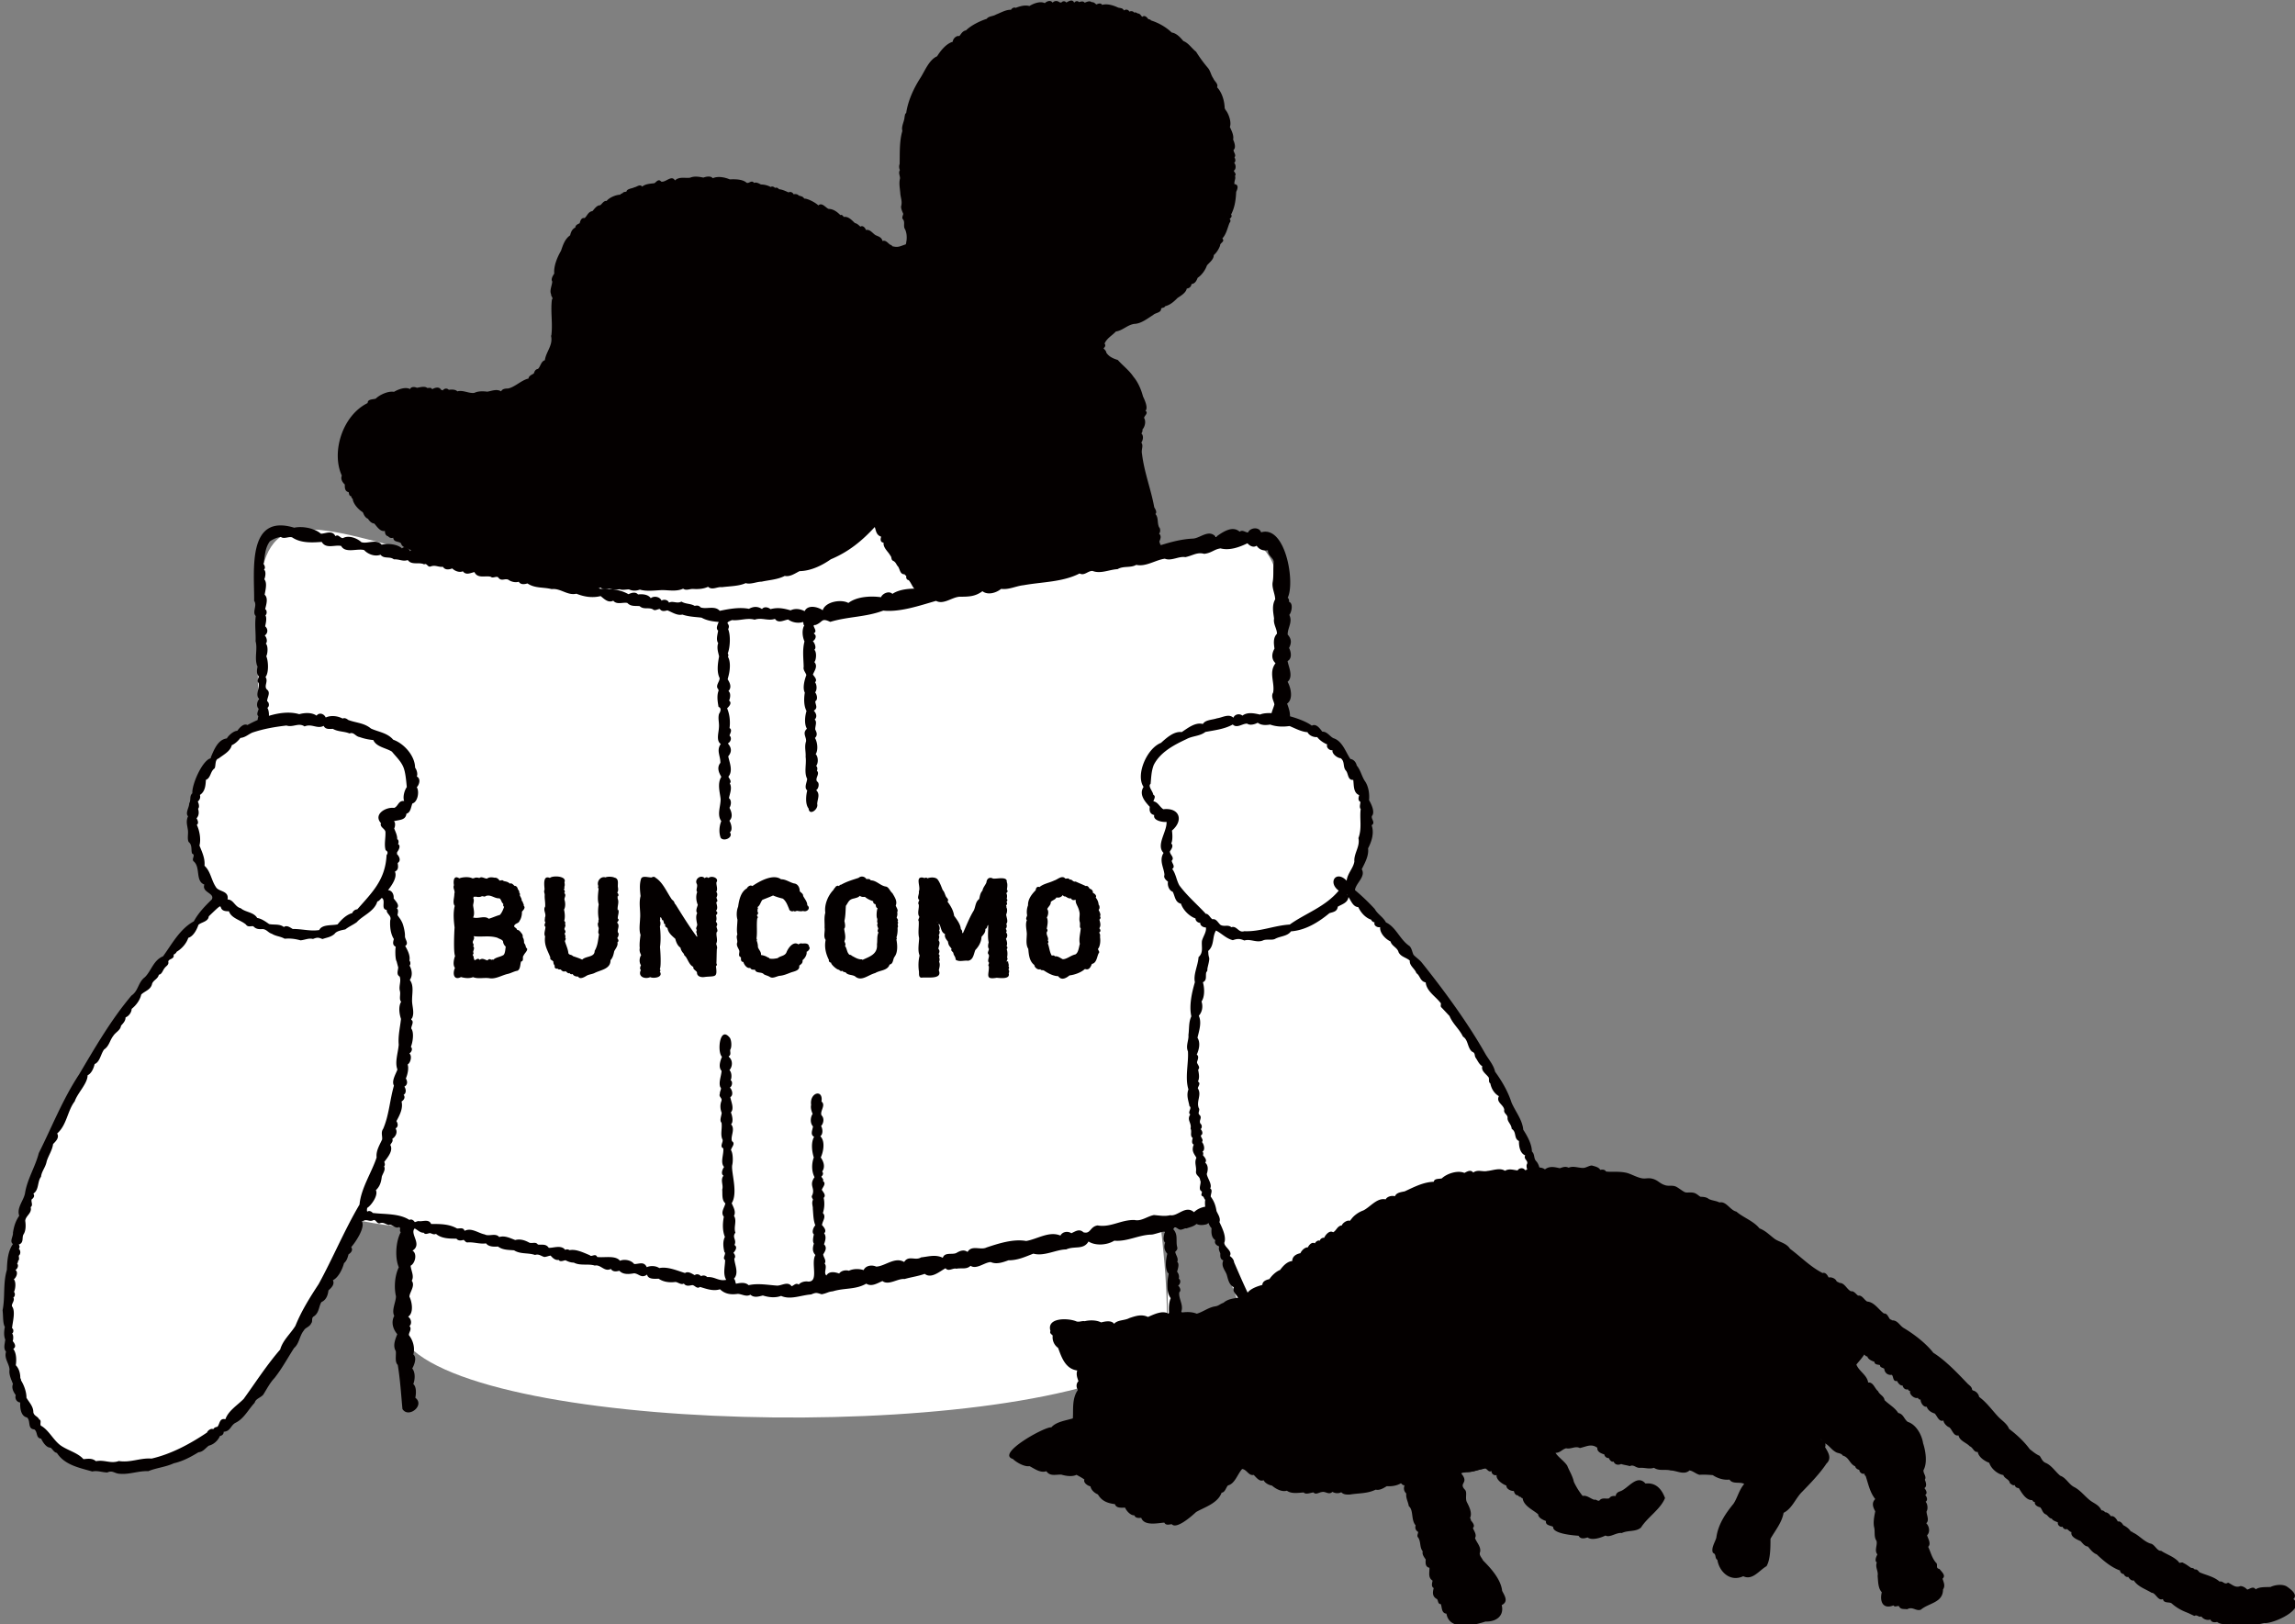 <svg xmlns="http://www.w3.org/2000/svg" viewBox="0 0 260 184"><rect x="0" y="0" width="260" height="184" fill="#808080" stroke="none"/><defs><clipPath id="a"><path d="M0 0h177v167H0z" class="cls-1"/></clipPath><clipPath id="b"><path d="M114 132h146v52H114z" class="cls-1"/></clipPath><style>.cls-1{fill:none}.cls-2{fill:#040000}.cls-4{fill:#fff}</style></defs><g data-name="レイヤー_1"><g clip-path="url(#a)"><path d="M46.355 152.54c9.906 10.151 71.587 11.051 85.547.68 2.53-15.776-12.455-72.312-13.508-86.83-.003 0-19.814-12.19-19.814-12.19l-38.724 4.28c-11.244 12.38-14.634 71.475-13.501 94.06" class="cls-4"/><path d="M139.845 20.854c-.033-.394.185-.607.064-.928.198-.205-.075-.412-.138-.588.285-.152.26-.696.046-.882.223-.212.13-.425.037-.643.232-.246-.106-.553-.11-.826.317-.248.094-.879-.046-1.176.11-.481-.185-1.018-.367-1.433.209-.514-.127-1.518-.514-1.957 0-.055-.027-.11-.073-.12-.01-.845-.298-1.826-.862-2.415.18-.395-.328-.692-.431-1.02-.268-.357-.305-.829-.624-1.194a15 15 0 0 1-1.321-1.81c-.505-.39-.848-.984-1.44-1.213-.352-.407-.755-.877-1.321-.964-.65-.624-1.481-1.095-2.348-1.37-.053-.095-.187-.137-.293-.137-.16-.211-.417-.513-.706-.266-.15-.165-.247-.384-.496-.386-.15-.072-.245-.174-.403-.092-.13-.189-.367-.196-.56-.12-.095-.254-.427-.278-.614-.128-.104-.273-.378-.264-.642-.322-.535-.255-1.244-.479-1.825-.312-.142-.262-.456-.13-.661-.046-.13-.126-.31-.292-.513-.257-.257-.207-.566-.023-.808.055-.146-.216-.425-.13-.632-.064a.324.324 0 0 0-.505.027c-.01-.003-.035.004-.055.019-.197-.434-.626-.132-.89 0-.121-.213-.465-.17-.568.027-.05-.033-.11-.065-.175-.036-.19-.193-.568-.223-.761-.01-.02-.004-.045.018-.064.019-.19-.32-.657-.136-.862.073-.497-.262-1.266.028-1.743.322-.524-.143-1.09.03-1.559.211-.199-.115-.455.072-.523.22-.558-.04-1.172.337-1.697.533-.334.216-.837.168-1.054.487-.819.264-1.783.75-2.358 1.314-.393.047-.565.447-.752.643-.364-.086-.73.321-.743.643-.746.21-1.402 1.043-1.77 1.644-.937.405-1.408 1.722-1.926 2.499-.745 1.169-1.378 2.558-1.577 3.923-.17.136-.131.26-.184.44-.018.515-.398 1.073-.248 1.59-.354 1.174-.282 2.603-.311 3.748-.097.261-.05.498.027.698-.19.34.013.586.018.928-.141.566-.016 1.102.028 1.653.022.518.26.95.092 1.535-.011.28.142.588.247.836-.028.176-.206.469-.027.624.264.335-.018.781.238 1.14.17.377.213.825.156 1.295-.045.119-.014.303-.101.404-.622.19-.8.386-1.522.202-.02-.12-.169-.137-.248-.184-.253-.176-.479-.538-.853-.404-.081-.424-.459-.516-.78-.661-.328-.2-.64-.702-1.082-.58-.096-.25-.35-.569-.642-.385-.174-.159-.372-.365-.614-.404-.358-.324-.73-.784-1.275-.698-.063-.121-.223-.3-.376-.203-.375-.384-.799-.697-1.34-.707-.356-.158-.742-.769-1.155-.395-.263-.28-1.214-.8-1.596-.771-.08-.13-.23-.26-.385-.267-.066-.027-.15-.09-.23-.055-.114-.2-.401-.216-.596-.165-.081-.216-.365-.338-.568-.212-.333-.152-.691-.328-1.092-.367-.08-.15-.293-.215-.45-.147-.11-.139-.33-.209-.485-.101-.304-.183-.735-.284-1.1-.285-.225-.114-.53-.297-.78-.175-.276-.385-.583.112-.853-.027-.443-.402-1.304-.405-1.9-.377-.537-.228-1.342-.402-1.925-.128-.227-.302-.76-.184-1.064-.074-.476-.098-1.036-.19-1.495.01-.55.086-1.245-.157-1.725.312-.387-.671-1.07.276-1.568.128-.335-.415-.623.189-.807.193-.478.052-.963.075-1.34.377-.264-.323-.602.045-.87.073-.273.16-.86.152-.918.506-.156.015-.37.023-.45.193-.11-.01-.21.078-.256.147-.454.002-1.24.319-1.532.707-.342-.048-.516.341-.733.487-.382-.015-.681.459-.872.661-.507.075-.588.541-.89.79-.39-.076-.496.348-.559.588-.233.106-.496.225-.486.478-.384.19-.506.523-.596.89-.605.426-.8 1.079-1.037 1.756-.42.722-.84 1.728-.76 2.572-.159.247-.405.633-.23.9-.019.465-.337 1.03-.12 1.47-.043.221.278.38.083.579-.164 1.301.088 2.609-.046 3.895.016.07-.038.151-.046.248.23 1.038-.587 1.788-.706 2.728-.46.147-.477.707-.78.983-.327.056-.395.315-.476.524-.253.148-.575.276-.597.57-.803.176-1.536.97-2.32 1.13-.27 0-.637.013-.78.32-.52-.309-1.052-.04-1.577.037-.475-.062-1.007-.08-1.468.138-.64.08-1.263-.355-1.917-.174-.215-.236-.677-.218-.972-.175-.195-.22-.537-.161-.679.074-.06-.038-.115-.085-.183-.055-.19-.42-.724-.268-1.018-.083-.114-.25-.374-.124-.56-.147-.312-.246-.807-.066-1.174-.019-.25-.12-.65-.147-.77.147-.515-.285-1.325.022-1.825.313-.611-.12-1.6.307-2.064.771-.309.101-.928.036-.917.497-2.862 1.404-4.143 5.575-2.926 8.221-.162.39.065.754.34 1.01-.013.34-.005.775.43.864.064.15.016.413.285.46.04.102.037.216.174.284.053.578.656 1.235 1.128 1.516-.008.033.032.05.055.064.084.276.266.584.55.69.156.247.394.522.716.541.304.35.686.96 1.201.837.007.247.07.547.367.606a.51.51 0 0 0 .578.165c.056.544.607.37.89.643.108.5.735.503 1.082.754.168.217.384.111.587.183.106.116.233.348.44.276.502.327 1.215.576 1.826.606.29-.046.447.345.76.175.27.415.934.474 1.377.487.44.132.84.382 1.33.431.72-.234 1.287.623 2.008.23.153.515.829.409 1.21.303.141.32.503.277.744.202.26.414.797.08 1.137.101.058.065.124.155.239.138.3.348.784.065 1.137.239.322.027.676.248 1.064.091.007.242.948.235 1.064.185.577.253 1.245.25 1.88.294 1.014.179 2.071.313 3.063.23.596.003 1.03.292 1.688.082.197.284.678.196.945.1.343.143.831.148 1.192.084.304.135.707.017 1.046.018.36.18.804.19 1.229.027.766.225 1.678.092 2.467.056.765-.011 1.687.2 2.44-.166.352.271.778-.004 1.165.037.597.034 1.147-.008 1.66-.248.466.434 1.055-.035 1.559.046.843-.11 1.96-.112 2.697-.46.562.178 1.254-.167 1.806-.165.886-.198 1.796-.228 2.624-.652.606.129 1.182-.298 1.678-.542 1.269-.019 2.533-.634 3.54-1.341 2.011-.842 3.507-2.062 4.98-3.657.147.442.172.92.725 1.094-.095.279-.116.637.276.68-.068.588.51.99.77 1.479.155.123.07.418.257.55.328.15.366.338.532.589.308.262.229.992.834.964 0 .095.11.134.175.166-.037.22.015.462.275.496.357.408.488 1.036 1.018 1.276.04.132.24.31.385.212.13.29.125.667.605.68.195.46.649.894 1.175 1.12.21.204.632.692 1.073.662.177.161.459.44.733.367.196.48.553.295.954.533.308-.118.19-.003.312.147.241.279.653.125.936.073.089.478.65.252.935.267.43.253 1.33.444 1.532-.22l13.895-1.81c.294.77 1.085-.31 1.468-.487.343-.134.586-.456.835-.744.224-.175.669-.344.587-.781.34-.323 1.196-.863.972-1.415.399-.134.434-.542.394-.937.26-.088.53-.387.45-.707.095-.126.228-.454.045-.588.308-.237.342-.755.055-1.01.415-.222.11-.71.037-1.011.128-.307.266-.63-.037-.9.18-.14.17-.592 0-.726-.23-.547-.036-1.066-.412-1.498.232-.203-.035-.592-.129-.753-.367-2.04-1.124-3.908-1.385-6.035-.122-.554.205-.917-.082-1.305.201-.243.287-.783.009-1.029a.17.17 0 0 0 .064-.147c.072-.049.086-.186.046-.284.288-.316.444-.933.193-1.332.046-.257.534-.557.156-.809.355-.315-.135-1.324-.276-1.626-.206-.782-.563-1.614-1.073-2.214-.502-.755-1.222-1.276-1.78-1.91-.535-.167-.988-.363-1.301-.827-.027-.238-.212-.35-.321-.506.18-.107.283-.35.119-.523.276-.625.84-.89 1.284-1.369.792-.119 1.267-.735 2.082-.863.775-.019 1.472-.595 2.146-1.01.24-.262.93-.233.9-.736.172-.12.353-.047.458-.257.574-.144.983-.514 1.412-.946.373-.24.944-.579 1.036-1.057.308-.026.508-.23.532-.505.399-.051.561-.352.697-.707.463-.306.877-.884 1.055-1.406.29-.338.784-.696.771-1.167.315-.264.598-.715.724-1.102-.037-.276.592-.426.248-.78.466-.517.57-1.174.825-1.792.12-.07.13-.368-.009-.432.16-.102.33-.295.174-.487.402-.765.537-1.62.578-2.572.135-.28.352-.816-.201-.882" class="cls-2"/><path d="M111.357 84.652H59.425v46.015h51.932z" class="cls-4"/><path d="M91.536 69.864c54.776-6.1 55.796-26.403 53.195 24.352-.489 59.984 4.002 37.45-51.837 51.16M81.96 69.8C26.76 62.855 27.238 42.38 30.132 94.527c.946 58.538-4.169 36.26 52.746 51.252" class="cls-4"/><path d="M92.536 124.486c-1.025 9.435 5.45 25.904-9.769 21.376-.128-9.381-.42-18.972-.513-28.385M82.226 94.445c-.1-8.154-.28-16.507-.275-24.629C96.812 65.37 90.4 82.38 91.958 91.671M45.924 138.973c-1.32 5.438-.495 15.332.266 20.311zM132.323 138.973c1.119 2.994.826 15.497-.073 20.687z" class="cls-4"/><path d="M146.036 68.18c.018-.184-.028-.386-.156-.46.869-1.72-.239-8.256-3.009-7.413-.236-.673-1.249-.536-1.486.019-.324-.019-.617-.346-.944-.092-.852-.758-1.995.101-2.697.588-.79-.924-1.757.144-2.586.193-1.226.049-2.438.366-3.559.716-2.899.211-5.827.742-8.622 1.663-1.432-.06-2.924.534-4.466.395-1.233.66-2.572.496-3.77 1.075-.529-.27-1.292.047-1.743.349-.633-.575-1.147.073-1.742.23-.58.346-.726.125-1.303-.047-.676.155-1.201.418-1.834.515-1.451.155-2.732.296-4.118.78-.937-.032-2.125.06-2.9.588-.405-.403-1.152-.011-1.292.377-1.15-.161-2.732-.086-3.696.652-.83-.459-2.614-.147-2.908.827-.539-.393-1.696-.672-2.045.102-.496-.26-1.088-.342-1.596-.092-.813-.237-1.465-.354-2.275-.138-.27-.225-.72-.324-.963-.01-.493-.335-.984-.295-1.477-.027-1.081-.207-2.238.005-3.31.23-.554-.634-1.53-.146-2.174-.395-.168-.219-.416-.236-.66-.166-.472-.287-1.021-.187-1.505-.487-.514.275-.957-.122-1.412.12-.12-.331-.571-.405-.844-.23-.181-.441-.848-.572-1.22-.275-.298-.444-.976-.485-1.44-.423-.28-.333-.74-.195-1.082-.028-1.066-.605-2.093-.594-3.247-.615a.4.4 0 0 0-.321-.156c-.129-.164-.394-.266-.587-.147-.205-.41-.715-.207-1.018-.276-.413-.132-.861-.48-1.284-.284-.372-.516-.955 0-1.376-.12-.284-.444-.904-.322-1.34-.404-.208-.228-.56-.361-.834-.129-.23-.377-.804-.343-1.174-.22-.313-.239-.695-.51-1.027-.12-.357-.397-.895-.183-1.34-.275-.327-.236-.754-.552-1.063-.101-.07-.144-.282-.289-.45-.23-.755-.42-1.634-.582-2.403-.44-.254-.213-.604-.606-.981-.258-.286-.416-.909-.255-1.32-.193-.478-.44-1.326-.419-1.964-.413-.133-.345-.622-.5-.898-.24-.617-.18-1.531-.712-2.11-.266-.171-.35-.58-.608-.926-.312-.552-.483-1.601-.577-2.303-.413-.582-.695-1.598-.052-2.302-.285-.474-.46-1.458-.816-2.072-.46-.315.037-.521-.49-.863-.22-.35-.727-1.133-.275-1.642-.276-.732-.648-2.138-.88-3.026-.68-5.396-1.65-4.5 4.93-4.54 8.287.385.516-.256 1.271.183 1.718-.132 1.014.02 1.899-.018 2.857.249.904-.168 1.938.202 2.857-.038.393-.14.858.174 1.13-.07.21-.262.563-.037.725.185.567-.426 1.305.055 1.828-.253.333-.331.837-.046 1.112-.049.222-.294.653-.036.827-.044.242-.195.582.119.725-.318.45-.13.844.064 1.195-.027.196-.256.557-.037.725.16.374-.44 1.07.202 1.35-.3.361-.473 1.086.01 1.351-.28.41-.154.842-.11 1.259-.071.572-.328 1.37.018 1.837.02 1.014-.177 2.386 0 3.326.116.643-.108 1.309.174 1.864.093.85-.262 1.94.147 2.775.264.296-.183.663-.184 1.02-.134.399.098.777.156 1.083-.155.246.187.432.184.597-.184.27-.448.768-.166 1.029-.274.521.111.942 0 1.461-.07.228-.18.554.037.707-.114.405-.183.885.174 1.176-.305.866-.195 1.808.019 2.618-.038.368-.211.85.027 1.121-.097.405-.337 1.058.12 1.332-.475.608-.104 1.437-.083 2.049-.214 2.179.152 4.196 0 6.393-.183.448.322.823.211 1.195-.173.96-.178 2.052.165 2.884-.047 1.01-.323 2.145.266 2.931-.456.664-.28 1.5-.064 2.122-.117.345-.406 1.015-.037 1.277.034.483-.042.94.101 1.433.048.626-.248 1.393.147 1.883.144.278-.181.65.027.9.008.339-.32.77-.11 1.103.039.343.177.616.477.78-.143.328-.063.657.303.763 0 .917 2.133 1.455 2.816 1.203.107.228.418.026.532.065.313.302.735.677 1.174.422.347.353.758.26 1.155.193.347.291.802.11 1.193.101.181.537.784.26 1.128.34.47.34 1.003.325 1.513.588.464-.214.69.125 1.11-.046.322-.207.407.382.752.331.434-.168.65.093 1.046.193.407-.141.71.45 1.146.239.304.072-.017.376.211.569-.583 1.092-.67 2.938-.22 3.978-.466.955-.554 2.287-.321 3.289-.011.676-.53 1.581-.193 2.213-.4.744-.123 1.533.34 2.077-.262.655-.519 1.331-.165 1.92.055.464-.143 1.23.22 1.561.27 1.609.379 3.354.531 4.998.678 1.097 2.588-.42 1.459-1.277.094-.444.143-1.254-.23-1.553.198-.492.254-1.31-.119-1.764.202-.34.575-1.238.12-1.589.222-.756-.045-1.636-.505-2.195.001-.338.383-.654.074-1.029.319-.254.169-.892-.166-1.047.683-.422.443-1.727.157-2.27.009-.492.694-1.24.265-1.809.307-.53-.089-1.161-.128-1.7.533-.294.767-1.383.211-1.708 1.151-.729-.343-1.889.247-2.517.343.169.612.502 1.037.486.146.29.571.016.716.046.205.038.4.216.66.083.624.54 1.547.544 2.32.542.21.282.576.215.808.138.178.109.246.325.495.285.695-.05 1.345.216 2.054.11.283.406.935.391 1.348.358.532.404 1.198.377 1.826.432.725.459 1.556.25 2.375.523.448-.138.654.12 1.055.23.305-.028.454-.122.706-.156.231.259.515.554.918.487.175.298.6.03.78.046.26.135.597.27.925.257.722.394 1.658.102 2.385.34.672-.156 1.1.762 1.816.377.244.378.664.289.963.21.437.463 1.106.389 1.679.286.566.056.81.614 1.467.147.098.573.921.474 1.312.468.537.376 1.242.459 1.908.368.291.033.622.357.944.183.255.353.634.225.954.175.262-.01.526.488.871.202.712.216 1.52.521 2.266.266.594.574 1.3.626 2.009.524.475.01.97.378 1.44.092.418.385.94.203 1.412.092.665.21 1.395.295 2.064.046 1.066.474 2.22-.078 3.403-.166.582-.241.59-.197 1.192-.018.638-.122.71-.286 1.247-.331 1.368-.42 2.563-.164 3.807-.873.593.393 1.268-.058 1.834-.294.697.54 1.747-.325 2.504-.229.69-.206 1.568-.322 2.284-.588.734.59 1.697-.276 2.357-.634.333.431.848-.068 1.229.055.578-.116 1.145.113 1.605-.331.685.452 1.605-.414 2.293-.422.638.285 1.346.037 2-.202 1.07.001 1.88-.392 2.825-.754 1.207.343 2.614-.479 3.714-.477.939-.431 1.96.086 2.532-.9.808.522 2.139.405 2.916-.092 1.481.134 2.806-.68 4.256-.689.518-.071 1.779-.595 1.431-.156-.072.325-.21.81.082 1.065-.194.485-.062.917.24 1.259-.163.693-.296 1.655.109 2.241-.08.95-.254 2.076.275 2.793-.45 1.102.005 2.527-.101 3.775-.214.971-.038 1.952-.376 2.839-.177.502.538.892.064 1.314-.57 1.437.009 2.776-.422 4.152-.47 1.887 2.159 1.091 1.074-1.066.51-.24.3-.733.284-1.13.178-.238.43-.893.064-1.102.342-.345.045-.85-.101-1.167.319-.533.604-1.107.202-1.708.08-.37.58-.72.11-1.057.171-.214.254-.819.046-1.065.19-.307.297-.832.128-1.195.177-.256.519-.736.23-1.065.281-.776-.326-1.452-.23-2.187.27-.222.044-.602-.128-.77.253-.132.355-.627.073-.764a.9.9 0 0 0-.192-.799c.068-.256.302-.902.018-1.112.177-.408-.168-.766-.229-1.139.15-.176.302-.269.22-.56-.176-.707.136-1.372-.44-2.003.27-.525.487.122.898.046.358-.073.404-.183.597-.137.412-.157.784-.2 1.146-.515.307.198.837.132 1.147.037 1.197-.784 2.64-.254 3.806-1.029.907.725 4.433-1.548 3.935-2.747.857-.656.198-1.47.22-2.352.453-.27.017-.84.128-1.24.016-.464.501-1.184.037-1.561l-.009-.01c.196-.466.79-1.61.137-2.01.044-.354.438-.947.074-1.315-.114-.62.635-1.198-.12-1.718.277-.614.485-1.296.138-1.966.429-.494.445-1.446.092-2.002.149-.708.503-1.24-.083-1.893.663-.716.452-2.13-.055-2.884.038-.405.636-.92.064-1.259.29-.306.73-1.139.202-1.461.47-.637.452-2.039.064-2.7.351-.323.23-1.382-.128-1.645.742-.454.071-1.124.404-1.764.5-.644-.519-1.45-.358-2.278.715-.592.507-1.917.293-2.673-.105-.502.701-1.18 0-1.571.793-1.362-.226-3.027.083-4.4.67-.543-.605-1.108.238-1.46.268-.498.018-1.38-.09-1.92.075-.503.303-1.254-.13-1.765.512-.3.239-.882-.064-1.175.416-.228.6-.89.147-1.14.434-.64.48-1.963.037-2.673.157-.628.426-1.665-.056-2.186.12-.227.134-.873-.091-1.03.16-.295.149-.606.238-.973.542-.584.18-1.567-.046-2.177.744-.527.401-1.863.055-2.471.69-.588.1-1.709 0-2.352.525-.277.405-1.04.166-1.479.298-.582.284-1.032-.156-1.516-.02-.757.591-1.418.183-2.232.247-.268.486-1.308-.027-1.479m-23.288 71.424c-.485-.45-.911-.1-1.376.102-.41-.27-1.002-.177-1.238.266-1.274-.542-2.623.406-3.88.615-1.445-.259-3.104.272-4.494.735-.661.34-1.668-.316-2.146.506-.47-.332-.918-.086-1.293.128-.48.208-1.288-.131-1.514.533-.822-.41-1.66-.13-2.458-.046-.647.42-1.42-.282-1.917.524-1.05-.63-2.177.486-3.164.523-.506-.23-1.197-.126-1.431.395-.5-.168-1.175-.166-1.67.074-.365-.118-.866-.013-1.1.312-.471-.165-1.125-.306-1.44.221-.38-.29.149-.956-.21-1.36.254-.306-.138-.71-.157-1.029.21-.341.486-.758.092-1.139.122-.362.31-.865.01-1.258.344-.269-.045-.723-.24-.919.058-.487.51-.936.101-1.369a3.3 3.3 0 0 0 .092-1.718c.316-.292-.072-.666-.21-.909.073-.282.548-.712.137-.983.093-.271-.151-.343-.184-.542.18-.107.255-.385.083-.542.377-.523.17-1.134-.156-1.599.267-.569.555-1.792-.046-2.406.328-.263.267-.839.083-1.158.289-.3.383-.888.055-1.203-.233-.468.527-1.155-.01-1.571.228-1.449-1.377-1.04-1.173.386-.084.318.055.763.174 1.01-.288.425-.29 1.072.037 1.424-.048.404-.348.93.128 1.176-.395.683-.23 1.733-.037 2.342-.272.747-.243 1.596.083 2.233-.681.961.11 1.202-.266 2.057-.142.19.087.401.092.497-.189.387.004.711-.019 1.038.06.654.051 1.28.284 1.864-.23.23-.443.801-.165 1.02-.074.334-.175.793 0 1.047-.158.499-.184.923.175 1.296-.556.904.447 3.09-.844 3.004-.33-.058-.847.066-1.046.349-.305-.254-.57.113-.807.183-.434-.61-1.176-.027-1.687-.073-1.007-.074-2.159-.285-3.183-.046-.39-.373-.98-.258-1.431-.165-.094-.201-.074-.456-.238-.561.61-.647.076-1.609.045-2.296.197-.178.047-.513-.1-.634.205-.246.508-.652.119-.9.296-.607-.322-.836.11-1.397-.238-.606.203-1.341-.165-1.901.268-.485-.11-1.052-.257-1.433.743-1.194-.08-3.505.055-4.309.107-.384.103-1.366-.137-1.699.031-.322.553-.735.119-1.011-.218-.528.404-1.358-.11-1.92.304-.285.116-1.026-.019-1.35.404-.439.023-1.202-.064-1.727.382-.238.204-.848-.055-1.084.27-.146.357-.692.083-.836.17-.28.124-.93-.129-1.139.356-.4.394-1.073-.018-1.461-.033 0-.046-.082-.083-.092.338-.187.15-.486.193-.772.2-.285.141-1.095-.055-1.35-1.152-1.425-1.45 1.66-.88 2.159-.213.485-.427 1.191-.047 1.598-.027.568-.368 1.34-.137 1.856.195.148-.094.474-.055.726-.173.382.303.46.174.836-.172.435-.135.916.028 1.322 0 .32-.282.876-.019 1.13.108.614-.166 1.35.12 1.93.101.24-.366.787.082.973.08.68-.378 1.605.092 2.113-.179.24-.405.8-.064.983-.4.5.016 1.057-.147 1.571.047.54-.078 1.191.357 1.571-.109.504-.573 1.01-.174 1.516-.152.768-.162 1.59.12 2.287-.274.522-.182 1.19-.056 1.709.261.166-.291.702.083.9-.01.747-.274 1.572.12 2.251-.895.181-1.249-.376-2.156-.313a.57.57 0 0 0-.697-.1c-.185-.21-.486-.3-.716-.12-.326-.166-.743-.48-1.1-.239-.87-.264-1.984-.762-2.908-.56-.414-.28-1.033-.285-1.421-.101-.329-.702-.875-.344-1.431-.359-.333-.445-1.118-.587-1.605-.367-.511-.655-1.792-.321-2.587-.432-.187-.47-.676.057-.816-.193-.691-.278-1.565-.728-2.302-.579-.146-.081-.336-.138-.496-.027-.456-.602-1.313-.212-1.87-.239-.309-.47-.75-.322-1.23-.367-.239-.357-.63-.096-.963-.212-.512-.28-1.038-.453-1.605-.303-.582-.219-1.187-.536-1.816-.34-.4-.496-1.179-.03-1.632-.294-.767-.156-1.515-.802-2.293-.404-.143-.506-.74-.17-.909-.303-.932-.505-1.968-.475-2.88-.478-.239-.57-.893-.282-1.33-.312-.168-.058-.367.083-.522.101-.12-.189-.357-.389-.606-.248-1.17-.758-2.813-.621-4.154-.79-.138-.186-.431-.303-.633-.138-.073-.228-.332-.346-.541-.349-.45.188-.89-.318-1.358-.064-.098-.078-.19-.143-.312-.138-.333-.458-.78-.032-1.183-.12-.17-.46-.618-.209-.945-.229-.313-.498-1.72-.738-2.228-.414-.49-.342-1.215-.497-1.844-.652-.415-.264-.89-.512-1.156-.89.4-.367-.106-1.24-.275-1.581.182-.373.053-.55-.037-.928.052-.311.52-.829.101-1.084-.19-.303.142-.91-.128-1.323.08-.153.244-.572-.037-.679.019-.461.245-1.06-.082-1.544-.05-.378.083-.498.174-.845.158-.525-.326-.927-.413-1.369.08-.256.46-.689.175-.983.254-.612-.006-1.302-.156-1.864.35-.872.342-2.282-.092-3.133.473-.634.21-1.906.018-2.609.023-.708.246-1.942-.128-2.545.386-.683.163-1.702-.046-2.388.432-.548-.045-1.331-.174-1.874.42-.291.333-.99.018-1.323.458-.273.089-.773.046-1.157.166-.206.154-.789-.083-.947.543-.39 0-1.226-.045-1.653.424-.38-.097-1.01.11-1.24.236-.212.023-.594-.147-.754.192-.11.242-.425.082-.597.235-.254-.056-.528-.11-.725.205-.1.226-.566 0-.644-.446-.357.387-.75.01-1.148.493-.4-.013-1.195-.267-1.543.083-.362.539-.863.211-1.259.178-.7-.055-1.469-.165-2.058.341-.193.337-.797.055-1.028.237-.499.267-1.662-.045-2.187.025-.304.253-.87-.037-1.267.143-.326.037-.721.036-1.075.163-.081.137-.482-.009-.607.193-.176.05-.537-.1-.688.128-.092.11-.46-.037-.524.094-.23-.062-.57-.202-.717.544-.353.443-.933.073-1.332 0 0-.009 0-.018-.009l-.01-.01c.61-.5.048-.891.056-1.432.194-.192-.004-.682-.092-.873.45-.25.142-.766.019-1.075.257-.32.25-1.266.009-1.607.262-.144.211-.62-.019-.744-.043-.343.432-.974 0-1.305-.438-.393.175-.938-.192-1.442.398-.457.33-1.841.091-2.352.17-.325.225-1.172-.054-1.442.24-.207.074-.742-.12-.91.381-.26.386-.75.046-1.038.07-.328.222-.929.028-1.249.199-.12.193-.606-.028-.689.111-.478.381-1.257-.055-1.644.08-.501.32-1.334-.037-1.746.116-.294.228-.902-.046-1.102.225-.165.062-.525-.082-.68.016-.024.052-.034.055-.055.152-.893.145-1.695.697-2.462.366-.242.785-.448 1.257-.496.37.295 1.027-.153 1.339.092.972.617 2.217.548 3.283.468.485.837 1.5.293 2.202.46.472.873 1.85.241 2.604.468.445.483 1.243.764 1.853.524.41.517 1.037.147 1.513.523.673-.03.967.27 1.578.083.448.614 1.266.193 1.853.487.332-.172.366.318.706.248.57-.223.872.085 1.422.028.246.402.722.316 1.054.183.279.289.819.504 1.202.322.354.486.874.185 1.312.092.364.778 1.259.37 1.852.532.259.237.72-.182.89.138.354.412.76-.018 1.137.22.285.21.8.33 1.138.203.242.377.68.286.99.193.845.578 1.804.401 2.742.643 1.008-.127 1.778.76 2.807.523.877.353 1.814.499 2.743.267.424.346.868.804 1.43.523.403.5 1.132.14 1.596.258.406.431.904.304 1.394.358.459.43 1.009.102 1.505.367.223.23.603-.083.788-.036.212.324.57.22.844.147.517.2 1.125.625 1.697.478.737.251 1.437.26 2.174.348.595.334 1.268.434 1.944.487-.096.268-.37.754-.064.974-.046.418-.275 1.045.01 1.424-.2.536.018 1.102.1 1.506-.15.81-.288 1.753.064 2.462.017.38-.53.883-.165 1.24a.16.16 0 0 0 .064.13c-.251.589-.126 1.297-.027 1.882.374.14.223.543.055.8-.144.561.046.966-.01 1.561-.024.576-.339 1.47.211 1.847-.532.734-.016 1.375-.045 2.14-.434.527-.165 1.13.11 1.58-.504.77-.133 1.88-.082 2.527.011.815-.445 1.76.073 2.49-.25.624-.276 1.33-.065 1.892.36.475 1.48-.048 1.037-.625.365-.267.132-1.027-.055-1.314.444-.392.241-1.047.009-1.46.19-.294.265-.84-.055-1.094.076-.456.393-1.151.092-1.672.256-.249-.081-.546-.156-.762.553-.668.116-1.61-.018-2.306.434-.517.372-.98-.046-1.46.346-.192.479-.638.183-.9.082-.215.347-.661.01-.837.1-.736.013-1.578-.276-2.241.218-.211.597-.6.22-.873.138-.268.232-.88-.073-1.075.412-.436.166-.95-.092-1.35a.26.26 0 0 0 .046-.156c.204-.664.362-1.758-.01-2.389.074-.083.065-.285-.017-.367.279-.747.333-2.071.046-2.756.357-.72-.624-.617.44-1.029.866.095 1.72-.289 2.559-.046.84-.28 1.497.178 2.302-.092.388.562 1.03.13 1.504.074.435.33 1.13.464 1.678.275.087.109-.011.325.147.377-.318.546-.2 1.358.018 1.828-.255.977-.112 1.92-.091 2.884-.088.35.219.63.302.928-.205.548-.453 1.465-.174 1.985-.113.684-.12 1.495.193 2.085-.18.578-.275 1.48.046 2.012-.558.5-.028.95-.101 1.433-.205.64-.001 1.157-.046 1.745.12.834-.203 1.75.174 2.499-.018.381-.382 1.01.01 1.304-.148.593-.24 1.562.155 2.058.075.874 1.142.077.972-.514.02-.563.373-1.102-.119-1.571.285-.15.41-.815.11-.974-.285-.375.361-.854-.027-1.23.091-.148.064-.479-.092-.534.266-.29.263-1.045-.046-1.34.31-.46.197-1.398-.082-1.829.31-.306.214-.615.036-.955-.04-.313.245-.894-.064-1.13.325-.335.16-.728-.1-1.01.517-.308.172-.675.164-1.066.333-.182.185-.78-.018-1.01.234-.248.21-.873-.01-1.14.314-.275-.092-.656-.238-.873.155-.417.597-.941.165-1.414.222-.263.278-1.141 0-1.397.275-.218.016-.802-.174-.974.284-.152.481-.625.156-.817 0-.03-.027-.063-.046-.083.562-.251-.403-.976.184-.928.905-.34.62-.857 1.678-.358 2.024-.615 4.021-.524 6.008-1.277 1.9.202 4.129-.574 5.98-1.102.84.461 1.788-.406 2.641-.468 1.037-.008 1.761.001 2.614-.626.613.484 1.568.186 2.119-.266.91.116 1.653-.32 2.532-.413 2.117-.383 4.425-.343 6.356-1.332.548.3.943-.313 1.467-.285.916.362 1.887-.155 2.834-.202.66-.397 1.468-.113 2.119-.487 1.067.252 2.22-.57 3.238-.698.729.302 1.594-.313 2.32-.175.874-.187 1.33-.597 2.137-.376.835-.091 1.15-.528 1.853-.616 1.016.267 2.126-.13 3.045-.579.27.294.665.526 1.046.276.287.448.759.598 1.284.514-.066.57.65.881.651 1.323-.097.754.018 1.557-.128 2.325-.09.644.28 1.313.293 1.91-.404.7-.212 1.524-.128 2.177-.108.635.323 1.14.33 1.718-.46.472-.358 1.12-.284 1.69-.336.595-.352 1.208.12 1.654-.798 1.047-.07 2.152-.267 3.307-.293.487.086.975.137 1.36-.13.545-.62 1.367-.23 1.865.659 1.041-.014 2.163.065 3.334.027 1.246-.558 2.698-.009 3.803.011.263-.329.804.046.965-.325.909-.369 2.058-.174 2.967.04.705-.544 1.73.036 2.27-.356.692-.207 1.632.019 2.278.02.733-.602 1.537-.312 2.25.005.346-.41.98.073 1.195-.056.364-.263.811.074 1.093-.57 1.103-.168 2.406-.037 3.408-.001 1.135-.686 2.713-.046 3.674.02.511-.558 1.33-.101 1.746-.35.896-.466 2.879-.257 3.748.574.302-.203 1.047.413 1.341-.408.668-.54 1.507-.55 2.315-.156.555.574.621.073 1.075-.296.554.038 1.152-.064 1.534-.154.63-.193 1.306.018 1.902.206.625-.463 1.523.046 2.039-.415.554-.184 1.165-.147 1.681-.016.38-.365 1.06.046 1.341-.288.596-.343 1.216-.018 1.737.013.496-.152 1.051-.028 1.497-.433 1.125-.06 2.146-.44 3.252.063.984-.13 1.282-.908 1.782-.573.113-1.304-.251-1.65.542-.623-.307-1.57-.231-2.028.358-.943-.263-2.263-.226-3.017.533-.955-.854-1.85.514-2.697.34-.622.153-1.2.034-1.843-.018-.76.145-1.451.742-2.193.56-1.544-.039-2.706.881-4.191.616-.88.14-.764 1.004-1.596.78" class="cls-2"/><path d="M59.59 107.352a1.1 1.1 0 0 0-.211-.524h-.01c.006-.21-.017-.492-.155-.643a.52.52 0 0 0-.156-.487c-.093-.136-.276-.375-.477-.349-.03-.209-.252-.25-.34-.404.053-.37.529-.3.615-.625.216-.292.285-.729.275-1.047.157-.166.44-.455.202-.662.022-.094-.013-.245-.091-.294.03-.121-.073-.224-.138-.275.022-.242-.155-.442-.22-.634.046-.074.027-.239-.055-.257.023-.155-.07-.328-.165-.414-.013-.18-.189-.429-.376-.367v-.018c-.128-.112-.32-.366-.542-.249-.148-.202-.47-.247-.688-.293-.13-.176-.315-.041-.467-.056-.12-.19-.327-.358-.56-.321-.282-.058-.623-.087-.853.1-.273.012-.617-.29-.871-.063-.233-.075-.476-.084-.66.046-.046-.035-.08-.032-.129-.01h-.009c-.329-.199-1.093-.159-1.477 0-.645-.419-.69.348-.605.772-.157.364.173.626.046.965.012.451-.232 1.03.046 1.378-.204.798-.106 1.737-.019 2.452-.044.607-.137 2.79.055 3.225-.135.365-.28 1.032-.009 1.35-.295.62-.148 1.463.679 1.038.424.119.93.182 1.366.01.595.23 1.235.03 1.835.119.727.134 1.423-.337 2.11-.487.38-.088.688-.29 1.09-.358.345-.17.295-.713.405-1.038.377-.082.093-.51.293-.689.076-.247.664-.697.266-.891m-2.65.891c-.342.186-.764.2-1.065.496-.065-.057-.156-.036-.22.009-.11-.139-.343-.1-.412.055-.31-.055-.558-.325-.909-.064-.159-.275-.413.012-.568.046 0-.007-.002-.036-.028-.028 0-.083-.027-.165-.082-.184.056-.162-.068-.304-.11-.422a.19.19 0 0 0 .055-.285c.01-.206.225-.485-.01-.671.187-.177-.08-.325-.027-.514.048-.199.247-.396.083-.625.98.124 1.734-.11 2.696.175.246.148.474.166.642.386a.87.87 0 0 0 .312.624c-.058.26-.05.93-.358 1.002m-1.936-6.725c.587-.245 1 .29 1.578.248.224.14.21.46.43.616.023.112-.068.261.102.34-.105.304-.246.683-.487.927-.43.115-.843.316-1.247.432h-.01c-.484-.397-1.2.046-1.77-.147.21-.417.057-.895 0-1.369.015-.24.164-.583.01-.826.037-.028.046-.083.046-.147.095-.009.177.015.266-.019.191.068.498.07.67-.046.143-.007.347.1.412-.009M69.991 103.135c-.105-.42.194-.919-.027-1.341.027-.064.018-.156-.028-.202.232-.136.104-.34-.01-.487.154-.17.097-.465.065-.68-.01-.378.139-.907-.404-1.01-.18-.11-.794-.132-.99-.018-.557-.164-1.023.456-.816.964-.009.086-.083.24.036.285-.06.614-.155 1.253.01 1.8a5 5 0 0 0 0 1.682c.008.079-.092.218 0 .284-.182.23-.072.5 0 .726.013.205-.132.538.036.689-.118.694-.137 1.286-.495 1.892.006.757-.98.558-1.413.993-.341-.165-.66-.26-1.045-.395-.188-.211-.44-.094-.523-.35-.034-.43-.269-.922-.394-1.35.047-.114.171-.294.027-.413.123-.174-.076-.319-.037-.496.169-.116.027-.335-.046-.451.02-.18.21-.411.065-.597.111-.13-.012-.26-.083-.349.106-.348.08-.806-.009-1.212 0-.019-.01-.028-.018-.037.183-.328.169-.802.055-1.139-.036-.25.253-.519-.028-.753.133-.11.045-.32-.046-.423.064-.07.12-.158.046-.257.091-.15.06-.359.028-.542.31-.725-1.349-.788-1.651-.487-.844-.363-.614.888-.606 1.295v.037c-.111.24.029.392.019.606-.027.45.074.715.055 1.295-.283.428.172.819-.028 1.25.008.175-.088.433.064.542-.084.135-.184.41-.009.505.007.33-.219.8-.036 1.084-.133 1.018.274 1.55.596 2.398-.102.265.274.31.34.477a.66.66 0 0 0 .164.46c-.099.182.118.409.303.303.082.149.236.1.376.119.11.162.324.295.504.193.185.041.286.322.486.202.048.128.245.183.358.111.086.239.405.3.615.294.196.367.735.046.981-.11.252-.136.613-.166.862-.285.683-.36 1.84-.437 1.825-1.461.268-.294.341-.638.422-1.02.152-.294.462-.648.358-1.001.214-.143.094-.336-.018-.478.112-.153.252-.492.073-.652-.096-.343.264-.756-.082-1.093-.017-.116.32-.275.073-.469-.04-.308.208-.768.028-1.029zM81.217 107.519c.083-.238-.067-.457-.073-.625.201-.415-.033-.847.037-1.277.243-.165-.056-.542 0-.698.148-.185.04-.375-.083-.515.116-.213.083-.511.01-.735.156-.077.23-.325.064-.413-.003-.054-.039-.058-.055-.092.248-.24.081-.658.027-.946.274-.163.012-.364.028-.57.106-.15.137-.477-.028-.606.208-.32-.013-.754.019-1.084.344-.501-.572-.814-.909-.487a.268.268 0 0 0-.412.019c-.431-.46-1.186.103-.908.633.161.3-.155.694.055.928-.192.472-.104 1.057.064 1.452-.075.288-.283.682-.064.937-.21.37-.073.88-.01 1.249.068.19-.233.466-.045.643.008.109-.126.277 0 .358-.029.126.037.255.064.377a.3.3 0 0 0-.046.064c-.884-1.196-1.645-2.433-2.412-3.665v-.009c-.079-.006-.073-.121-.12-.156h-.009c-.03-.178-.149-.271-.266-.377h-.009s0-.009-.009-.009c-.58-.818-1.02-1.96-1.862-2.48-.11-.138-.293-.126-.43-.037-.343.04-1.063-.257-1.212.165-.202.65-.122 1.289-.055 1.948-.226.852.026 1.74-.055 2.544-.02.575-.144 1.304.055 1.847-.067.475-.144 1.047-.091 1.506-.066.31.039.546.156.799-.218.331-.232.841-.019 1.14-.07.136-.175.43-.009.532-.386.772.455 1.08 1.055.818.378.18 1.521.031 1.091-.625.079-.045.084-.22 0-.266.17-.367.066-2.06.019-2.526.106-.72.071-1.628-.01-2.315.061-.156.105-.516-.009-.662.076-.09.021-.258.046-.376v-.01c.227.016.096.346.349.35v.009c.038.029-.029.142.064.156-.051.144.045.258.174.285-.124.24.098.31.239.431.071.522.502.869.88 1.204.09.368.26.802.587 1.001.046.28.193.5.394.717-.005.173.172.239.239.367.235.36.41.916.826 1.093-.069.296.299.4.412.616-.027.516.543.605.927.523 1.14-.116 1.409.123 1.22-1.212a.216.216 0 0 0 .054-.322c.027-.516.02-1.113.055-1.727zM91.664 107.268c-.041-.458-.467-.395-.78-.377-.128-.044-.323-.01-.412.101-.591-.429-1.192.403-1.385.928-.196.397-.703.364-.982.625-.371.066-.582.105-.935.046-.03-.092-.126-.128-.211-.138-.18-.144-.525-.238-.752-.267.067-.323-.242-.586-.33-.863h-.01a2 2 0 0 0-.146-.772c.046-.046.036-.184-.019-.211.109-.74-.013-1.501.083-2.288.136-.103.022-.29-.055-.367.14-.072.23-.325.064-.413.046-.046.046-.184 0-.23.092-.036.093-.218.018-.276.313-.205.343-.567.56-.826.388-.16.831-.322 1.21-.496.373.163.72.26 1.11.358.391.312.514.736.698 1.148.021.237.34.352.504.257.018 0 .028 0 .037-.009.078.106.273.008.348-.018.241.038.468.09.706.018.44.173.908-.326.468-.643.021-.4-.308-.733-.458-1.047h-.01c.03-.274-.257-.38-.385-.551.01-.373-.192-.824-.623-.873-.464-.097-.997-.505-1.486-.469-.885-.667-2.459.215-3.256.763a.2.2 0 0 0-.12-.046c-.175-.064-.45.16-.495.303-.716.406-.897 1.357-1 2.085-.182.436-.2 1.035-.073 1.47-.009.5-.122 1.167-.01 1.672-.168.296.017.563-.008.873-.15.398.116.637.22.955.074.234-.188.63.192.754.006.215-.045.516.276.532.069.28.393.773.77.671 0 .005 0 .022.018.018.105.22.359.193.523.184.13.468.765.204 1.01.524.237.132.45.154.687.303.325.212.767-.084 1.091-.129.455-.033.872-.22 1.33-.395.396-.123.98-.22.9-.753.187-.17.421-.258.375-.625.263-.21.52-.616.459-.955.17-.03.48-.417.284-.551M101.698 104.667c.065-.055.055-.248-.027-.275.155-.147-.039-.333-.092-.45a.98.98 0 0 0 .064-.616c.162-.238-.122-.543-.165-.753.215-.484-.15-.993-.376-1.387-.266-.206-.409-.7-.743-.753-.619-.083-1.064-.696-1.697-.699h-.018c-.094-.211-.345-.142-.495-.147a.574.574 0 0 0-.88-.137c-.646.213-1.332.406-1.973.771-.12-.006-.21.1-.247.166-.146-.128-.413.04-.431.165-.114.082-.144.174-.202.266-.633.657-1.046 1.693-.917 2.582-.16.563-.056 1.145-.083 1.69.076.457-.169 1.01.12 1.387-.17.86.043 1.612.375 2.278-.058.17.113.285.248.304-.043.186.688.841.908.799.057.12.244.202.376.119.068.132.206.152.349.166.244.352.706.252 1.063.45.724.649 1.464-.136 2.294-.359.548-.339 1.398-.26 1.632-.964.45-.078.352-.62.578-.9.389-.538.295-1.423.193-1.948.06-.034.065-.177 0-.202.107-.313.166-.77.128-1.112.106-.126.007-.317.018-.441m-4.026 4.015c-.47.022-.782-.208-1.183-.413-.086-.144-.276-.052-.33-.193-.221-.228-.218-.677-.44-.928.157-.115-.022-.396-.056-.524.21-.456.022-.944-.027-1.415.192-.197.072-.636.027-.881.132-.563.126-1.146.165-1.709.296-.409.314-.722.927-.836.255-.076.466-.1.66-.303.15.14.39.148.569.119.261.23.606.387.954.505-.068.145.082.315.238.322.076.192.019.363.248.469-.105.196-.17.985-.046 1.166.05.159-.074.404.064.515-.134.234-.003.412.055.624-.043.126-.14.336.028.423-.2.444-.106.89-.175 1.359.094 1.12-.826 1.385-1.65 1.764zM114.025 108.929c.037-.105.196-.32.065-.45.058-.256.07-.718-.046-.946.13-.087.095-.305-.019-.368a.07.07 0 0 0 .028-.055c.1-.194 0-.579-.092-.753.18-.213.22-.528.009-.726.12-.125.061-.304-.036-.404.142-.148.158-.398.064-.588.27-.198-.001-.769-.009-1.047.102-.184.163-.603.027-.781.016-.066.005-.183-.055-.193.114-.146.214-.3.046-.441.12-.06.164-.285.037-.349.056-.196.077-.5-.055-.643.139-.074.236-.283.082-.386.03-.232.107-.664-.018-.873.115-.692-1.157-.333-1.55-.395-.417-.225-.714.014-.752.441-.126.312-.385.56-.45.928-.246.26-.293.608-.367.946-.444.323-.401.854-.614 1.295-.499.81-.847 1.73-1.238 2.591-.038-.02-.05-.094-.083-.11h-.009c.06-.16-.067-.292-.138-.386-.047-.543-.443-1.055-.76-1.488-.078-.601-.397-1.132-.725-1.571a.05.05 0 0 0-.028-.046c.213-.205-.094-.422-.174-.57-.119-.257-.18-.55-.358-.716-.177-.414-.312-.85-.569-1.194-.22-.313-.844-.282-1.164-.147-.066-.062-.147-.105-.23-.065-.13.055-.194.003-.321-.027-.882-.107-.169 1.075-.431 1.57.086.329-.268.741.055.965-.042.14-.193.385-.064.515.07.391-.171.923.018 1.304.156.16-.18.413-.018.588.042.602-.107 1.295.046 1.92-.024.645-.186 1.398.055 1.975-.147.564-.16 1.2-.083 1.755.046.236-.08.712.285.753.579-.096 2.426.264 1.972-.836.064-.304.188-.674.027-.974.084-.095.08-.41-.009-.505.135-.093.053-.304-.046-.367.12-.19.15-.41-.018-.579.004-.258.253-.682.036-.928-.03-.205.15-.45-.009-.616.09-.112.18-.432.037-.542.147-.138.06-.556-.055-.67.024-.025.055-.054.055-.092.277.353.177.934.688 1.167-.092.36.145.6.33.854.068.439.137.452.413.808-.145.245.163.32.202.496.024.28.256.386.256.745.422.289.94.052 1.404.12.605-.09.637-.76.825-1.214.372-.383.69-.92.697-1.488.238-.295.468-.484.441-.909.246-.043.155-.336.321-.441.02.553-.09 1.372.055 1.966-.062.233-.13.54.027.744 0 .182-.213.432-.064.597.23.218-.201.72.073.964.007.112-.153.33-.018.414.045.927-.49 1.54.89 1.295.384.028 1.566.2 1.357-.514.078-.123.075-.36-.046-.432.103-.062.12-.262.019-.34.112-.166-.085-.458-.028-.579zm-7.869-4.501s-.009-.019-.018-.028c.02.03.1.024.064.073a.1.1 0 0 0-.046-.045M122.895 109.783c.024.008.06.021.082 0 .422.157.613-.304.725-.587.553-.093.57-.859.77-1.213.2-.208-.24-.415 0-.597.166-.322.201-.75.165-1.103-.038-.204.068-.436-.128-.633.227-.12.177-.343.027-.487.218-.303.105-.66.01-.983.126-.076.19-.266.064-.377.159-.206-.088-.56-.147-.744.155-.092.124-.476 0-.57a1.4 1.4 0 0 0-.33-.808c.16-.244-.159-.464-.321-.542.03-.235-.146-.408-.349-.459h-.018c-.069-.134-.242-.395-.422-.294-.41-.2-.766-.333-1.174-.524-.3.093-.406-.306-.679-.211-.089-.225-.325-.094-.477-.12-.374-.433-.876.11-1.265.22-.579.28-1.208.357-1.67.745-.264-.133-.423.146-.422.349-.445.452-.896 1.017-.871 1.718-.14.352-.173.77-.101 1.13-.029.159-.207.408-.027.533-.208.505-.022 1.089-.009 1.571-.01.564-.134 1.238.165 1.69.06.653.11 1.401.688 1.837.016.275.402.595.678.469.084.18.292.072.413.156.447.297 1.037.627 1.605.634.37.511.88.247 1.284-.083.556-.062 1.308-.322 1.734-.717m-3.44-8.469c0 .002.012-.006.009.009zm1.303.266c.187.134.366.23.596.193.061.251.36.21.513.147-.05.503.278.664.422 1.396.082.314-.066.76.028 1.093.098.314-.06.64.119.744-.031.557-.238 1.172-.101 1.773-.11.38-.158 1.017-.513 1.195-.54.124-.958.548-1.422.542-.304-.139-.558-.38-.899-.322-.073-.16-.243-.09-.349-.092-.247-.385-.274-.938-.449-1.387.089-.056.092-.247 0-.312.157-.323-.246-.653-.092-1.011.105-.05.054-.282-.027-.321.06-.346.204-.925.009-1.277.152-.244.242-.698.046-.956.107-.273.422-.445.403-.808.19-.205.502-.246.642-.514a.64.64 0 0 0 .716-.267c.052.08.163.198.284.147.037.037.074.065.138.065z" class="cls-2"/><path d="M43.76 101.336c6.836 21.315-4.485 44.903-18.857 60.502-16.769 12.74-27.554-3.56-23.352-20.275 3.205-15.537 12.794-28.964 23.653-40.19" class="cls-4"/><path d="M23.05 99.11c5.494 11.44 25.634 6.97 20.553-6.614 15.567-11.448-30.596-19.497-20.526 6.641zM136.965 105.248c-12.325 94.608 84.176 66.089 14.5-5.678" class="cls-4"/><path d="M153.474 99.114c-5.494 11.441-25.635 6.969-20.554-6.615-15.568-11.447 30.597-19.496 20.526 6.642z" class="cls-4"/><path d="M47.217 87.962c.144-.277-.026-.806-.192-.992-.005-1.36-1.285-2.762-2.477-3.17-.668-.79-1.677-.875-2.522-1.267-.79-.656-1.69-.632-2.577-.974-.177-.15-.413-.27-.633-.156-.572-.307-1.329-.39-1.917-.12-.184-.424-.724-.618-1.037-.211-.544-.387-1.354-.331-1.963-.165-1.847-.552-4.217.323-5.87 1.23-.45-.248-.947.381-1.146.653-.428.004-1.01.543-1.183.863-1.053.12-1.503 1.41-1.862 2.25-.98.325-2.127 3.042-2.046 3.96-.366.323-.123.781-.357 1.14.02.438-.483 1.106-.129 1.47-.26.563-.098.974-.027 1.506.082.454-.092 1.006.091 1.405.459.348.238 1.01.404 1.323.425.157-.119.612.165.873.811.66.162 2.24 1.21 2.627-.316.922 1.225.95.845 1.691-.813.79-1.533 1.545-2.036 2.48-1.61.87-2.53 2.661-3.486 3.959-1.089.438-1.328 1.645-2.054 2.36-.797.603-.717 1.54-1.523 2.086-2.318 2.743-4.107 5.86-5.943 8.948-1.864 2.833-3.069 5.934-4.559 8.902-.393 1.557-1.312 2.948-1.559 4.547-.14.81-.98 1.653-.651 2.545-.425.614-.592 1.176-.715 1.92.054.398-.42.992 0 1.286-.594.848-.651 1.922-.689 2.93-.458 1.548-.177 3.044-.485 4.575.083.752.018 1.47.256 1.883-.101.489-.128 1.019.046 1.442-.05.5-.24.98.092 1.369-.25.745.355 1.344.394 2.021-.093.593.204 1.128.385 1.635-.195.47.08.928.322 1.268-.141.38.106.79.504.827-.028.601.047 1.547.77 1.699.455.406.01 1.285.826 1.351.412.288.147.982.77 1.047.18.372.57 1.022 1.055 1.02.26.164.388.54.734.597.885 1.384 2.574 1.686 4.008 2.104.595-.135 1.09.098 1.706.11.588-.29.838.14 1.412.147 1.076.105 2.159-.35 3.22-.294.96-.39 1.954-.46 2.889-.891 1.02-.233 1.91-.706 2.798-1.25.528-.049.77-.44 1.164-.744.569-.132 1.054-.589 1.284-1.12.206.01.45-.216.404-.46.806-.046.78-.735 1.376-1.029.944-.47 1.431-1.5 2.146-2.26.111-.453.622-.538.963-.9.403-.638.758-1.349 1.293-1.911.85-1.086 1.42-2.156 2.201-3.38.62-.533.606-1.393 1.12-2.003.156-.328.644-.374.834-.817.192-.205-.023-.589.275-.763.626-.398.57-1.142.871-1.626.548-.246.734-.773.798-1.323.328-.299.739-.681.505-1.157.617-.288 1.09-1.267 1.257-1.929.313-.274.407-.604.513-1.002.28-.178.547-.472.303-.817.473-.522 1.662-2.286 1.193-2.94.705-.1.512-1.012.623-1.506.461-.279 1.278-1.434.981-2.003.473-.455.593-.927.67-1.534.098-.339.47-.793.257-1.167.128-.086.1-.36.018-.496.367-.501 1.06-1.285.688-1.929.091-.205.37-.413.22-.689.406-.272.636-.757.376-1.185.363-.21.249-.584.1-.827.353-.662.774-1.421.579-2.223.256-.157.469-.474.23-.753.341-.2.278-.664.09-.928.384-.226.368-.59.166-.928.183-.41.358-1.152.202-1.58.35-.21.522-.994.201-1.249.23-.168.417-.504.166-.754.217-.505.383-1.635.046-2.067-.027-.286.355-.771.018-.983-.056-.037.017-.165.073-.202.311-.653-.035-1.43 0-2.076 0-.774.222-1.63-.257-2.25.338-.47.255-1.15-.036-1.636.143-.072.126-.445-.01-.551.13-.566-.227-1.23-.477-1.663.462-.304-.055-.763-.027-1.13.026-.408-.194-1.347-.367-1.626-.127-.279-.335-.502-.477-.744.03-.222.152-.615-.082-.762.408-.354-.19-.863-.358-1.139.05-.379-.152-.896-.633-.919.409-.53 1.07-1.443.78-2.103.452-.213.358-.606.312-.974.428-.277.166-.759-.092-1.03a.3.3 0 0 0 .018-.183c.165-.214.478-.73.11-.937.11-.147.083-.496-.091-.542.02-.445-.205-.852-.34-1.222.107-.177.174-.687-.037-.817.6-.176 1.342-.088 1.422-.855.494-.129.513-.775.679-1.157.597-.155.814-1.35.495-1.837.255-.256.516-.946 0-1.222m-3.403 15.121c-.05.469.589.618.395 1.175-.052.71.037 1.536.412 2.123-.097.345-.183.679.212.872-.069.299-.068 1.408.1 1.654.049.186.122.481.184.689-.027.372-.237.8.165 1.038.192.537-.118 1.053.018 1.607.123.395-.127.945.147 1.241-.345.574-.19 1.427-.019 1.947-.097.949-.345 1.912-.256 2.921-.076.95-.466 1.97-.147 2.812-.185.514-.695 1.315-.394 1.818-.495 1.75-.547 3.323-1.22 4.897-.29.406-.068.831-.12 1.212-.284.622-.715 1.3-.623 2.031-.55 1.693-1.77 3.49-1.936 5.337-1.722 2.92-3.032 6.095-4.632 9.012-.99 1.514-1.944 3.022-2.632 4.73-.563.914-1.423 1.618-1.724 2.683-1.538 1.774-2.799 3.746-4.137 5.595-.707.719-1.735 1.333-2.072 2.306-.707-.17-.625.586-.918.863-.186 0-.4.125-.449.266-.272-.156-.661.19-.706.359v.009c-1.937 1.305-4.07 2.446-6.292 2.958-1.28-.1-2.373.487-3.706.276-.935.338-1.6-.174-2.595.018-.43-.376-.967-.266-1.413-.23-.672-.746-1.81-.99-2.623-1.58-.802-.612-1.24-1.601-2.1-2.16-.337-.072.06-.662-.285-.752-.179-.38-.59-.393-.67-.817.006-.672-.481-1.13-.779-1.645.006-.66-.28-1.435-.614-1.966 0-.101-.028-.202-.083-.257.007-.523-.147-1.105-.513-1.461.093-.584.078-1.387-.285-1.855.398-.236.144-.647-.064-.882.075-.204.113-.695-.073-.854.19-.093.2-.527 0-.598.041-.625.42-1.882.018-2.452-.178-.259.35-.657.128-1.038.2-.108.232-.46.074-.634.161-.315.26-1.124-.019-1.424.286-.203.534-.81.184-1.047.234-.164.403-.495.183-.763.087-.046.12-.157.11-.285.195-.095.086-.435.083-.578.242-.192.224-.582 0-.8.126-.07.12-.386-.018-.45.629-.21.354-.768.54-1.14.31-.442.277-1.13.211-1.561.042-.583.8-.852.615-1.552.307-.214.026-.584.11-.873.222-.154.387-.401.193-.661.66-.404.441-1.37.871-1.902.07-.642.51-1.053.642-1.754.203-.664.628-1.23.725-1.957.305-.305.74-.73.458-1.194 1.096-.947 1.167-2.581 1.99-3.638.33-.973 1.46-2.015 1.46-2.958.43-.194.697-.802.797-1.268.606-.248.689-1.134 1.073-1.654.574-.373.645-1.036 1.036-1.534.248-.412.82-.636.881-1.157.24-.278.518-.537.514-.946.35-.124.69-.56.688-.956.526-.433.949-1.001 1.091-1.635.437-.418 1.101-.534 1.238-1.249.174-.405.656-.528.752-.992.354-.045.44-.488.633-.717.158-.266.53-.368.44-.753 0-.362.738-.26.597-.809.116-.033.31-.185.348-.321.569-.332 1.116-.94 1.32-1.58.576-.157.992-.978 1.147-1.47.349-.319 1.12-.356 1.174-.965 2.266-2.178.557-.505 2.284-.578.263.81 1.34.994 1.926 1.506.24.357.61.13.844.202.324.358.691.331 1.092.313.473.085.57.402 1 .532.465.294.953.277 1.448.561.673-.057 1.181.016 1.807.184.52-.054.924-.28 1.404-.157.5-.196.621-.174 1.073.01.55-.192.951-.213 1.376-.588.219-.339.87-.427 1.22-.506.396-.317.869-.51 1.293-.817.628-.734 2.008-1.209 2.33-2.352.185-.003.354-.286.504-.395.498.272-.162 1.268.56 1.36m2.293-13.945c-.298.399-.489 1.147-.32 1.607-.67-.08-.658.606-1.138.781-.935-.132-2.394.73-1.486 1.727-.179.434.451.62.505.974.038.675-.174 1.479.027 2.094.26.14.267.34.1.552-.136 2.805-1.62 4.212-3.32 6.145-.274-.007-.539.266-.55.414-.697.19-1.274.778-1.678 1.286-.614.152-1.753-.033-2.082.643-1.004.163-1.947-.135-3-.12-.299-.177-.675-.468-1.008-.22-.456-.39-1.166-.22-1.67-.34-.39-.274-.84-.604-1.348-.69-.403-.677-1.317-.63-1.862-1.101-.682-.163-.821-.996-1.495-.992.182-1.04-1.027-.843-1.33-1.424-.523-.782-.583-1.763-1.284-2.398.084-.826-.284-1.571-.568-2.287.185-.718.014-1.682-.303-2.352.262-.157.093-.543-.028-.735.323-.352.263-.788.174-1.084.202-.203.061-.626-.036-.827a.65.65 0 0 0 .239-.735c.596-.382.645-1.087.678-1.708.568-.214.491-.974.99-1.305.16-.327.003-1.005.46-1.12.52-.414 1.328-.805 1.485-1.507.355-.14.733-.498.973-.818.558-.052.88-.398 1.357-.606 1.26-.422 2.487-.638 3.861-.8.765.248 1.368-.363 2.055.102.81-.355 1.436.325 2.164-.064.2.435.67.345 1.046.34.577.34 1.258.264 1.89.523.477-.206.668.337 1.128.404a6.2 6.2 0 0 0 1.559.34c.338.787 1.463.894 2.11 1.314.53.659 1.183 1.222 1.402 2.076.162.55.237 1.49.285 1.993zM176.844 148.48a.26.26 0 0 0-.119-.22c.385-.22.314-.672.027-.9.146-.173.18-.702.019-.891.196-.096.214-.53.009-.607.032-.558.282-1.075.009-1.883.167-.337-.11-.492-.23-.707.078-.231.194-.674.019-.919.204-.545-.073-1.508-.348-2.012-.103-.15.28-.86-.092-1.02-.2-1.3-.187-1.933-.89-3.086.452-.285.064-.723-.11-.983.134-.74-.359-1.319-.66-1.865.019-.553-.004-1.336-.413-1.81-.353-.343-.15-.784-.514-1.13-.007-.838-.54-1.791-.981-2.462-.093-1.123-.9-2.08-1.33-3.086-.4-1.242-1.085-2.428-1.862-3.491-.164-.756-.715-1.368-1.091-2.003-1.948-3.47-4.768-7.317-7.246-10.399-.267-.314-.634-.552-.899-.836-.16-.31-.185-.72-.46-1-1.082-.705-1.521-2.149-2.668-2.674-.298-.593-.942-.923-1.265-1.516a24 24 0 0 0-2.248-2.15c.094-.782 1.26-1.52.771-2.36.369-.734.822-1.546.715-2.362.398-.762.72-1.726.404-2.618.482-.303-.089-.689.037-1.056.368-.416-.065-1.342-.321-1.773h-.01c.077-.73-.063-1.643-.513-2.241-.338-.563-.451-1.176-.872-1.69h-.009c-.058-.365-.36-.716-.715-.745-.522-.752-.882-1.983-1.853-2.333-.422-.128-.752-.795-1.33-.763-.264-.335-.682-.966-1.192-.68-1.054-.838-4.566-1.824-5.87-1.258-.662-.15-1.418-.312-1.99.12-.35-.292-.895-.135-1.019.238-.543-.493-1.234-.02-1.861.064-.49.178-1.325.158-1.596.644-.873-.23-1.715.474-2.403.918-.894-.118-1.75.688-2.348 1.222-1.592.613-2.899 3.62-1.972 4.988-.565.862.186 1.699.706 2.26-.073.432.018.819.504.928-.181.628.992.839 1.394.772.062 1.118-1.226 2.634-.339 3.518-.546.871.069 1.73.101 2.499-.131.324.185.59.403.762-.092.409.116.996.532 1.139.254.455.254 1.21.936 1.351.224.704.95 1.436 1.651 1.672-.027.27.274.508.532.496-.02.34.365.532.642.523.09.51-.33 1.026-.45 1.534-.07.663.198 1.307-.385 1.829-.054.944-.614 1.963-.412 2.838-.368 1.233-.67 2.71-.404 3.868-.322.69-.224 1.38-.33 2.113.068.567-.334 1.237-.055 1.855.091 1.333-.362 2.97.055 4.309-.255.707.008 1.277.119 1.91.338.17-.27.714.092.928-.435.647.187.968.027 1.599.198.357-.11.804.248 1.065-.054.242-.167.617.119.754-.284.678 0 .99.303 1.488-.276.575.041 1.003-.055 1.607.015.45.453.491.468.928.21.297-.228.91.1 1.231.283.078-.12.45.147.579.22.07.184.325.34.413-.095.464.039 1.417.275 1.782-.004.517.063 1.058.44 1.443-.037.462-.047 1.057.431 1.359-.155.308.09.593.385.671 0 .027.015.057.046.064-.103.288.028.503.129.754-.008.335-.037.648.339.799-.284.639.187 1.085.385 1.607.156.535.248 1.149.807 1.433-.219.497.284.814.468 1.167-.08.7.688 1.295.945 1.746-.172.449.23.753.614.836-.176.454.1 1.063.606 1.12-.084.653.429 1.278 1.045 1.544-.232 1.031.987 1.604 1.266 2.48.174.144.297.248.523.23-.02.339.316.444.33.826.454.37.234 1.19.899 1.351-.154.454.458.51.642.808.112.393.27.81.642 1.038-.174.35.292.736.605.662-.068.427.481.948.853 1.093.515 1.133 1.643 1.868 2.559 2.489.642.38 1.172 1.646 2.11 1.489.11.323.468.242.669.294-.079.614.693.55 1.046.413.16.118.272.43.532.377.192.72 1.275.526 1.825.698.678.42 1.586.522 2.357.386.413.258 1.018.363 1.504.165.716.21 1.473-.023 2.165-.165.46.275 1.199.263 1.642-.056.722 0 1.369-.129 2.091-.35.665-.012 1.048-.86 1.614-.9.595-.24 1.003-.842 1.587-1.129.471-.102.45-.816.88-.891 1.35-.86 1.627-2.506 2.569-3.61.385-.577.797-1.271.724-1.975.142-.327 1.006-.712.44-1.158.227-.711 1.055-1.495.679-2.407.718-.826.51-2.148.642-3.187.19-.116.143-.55-.046-.625-.162-.335.376-.598.092-.955.092-.065.101-.267.055-.405.22-.172.048-.564-.11-.744m-40.292-45.022c-.97-1.042-2.085-1.995-2.944-3.16-.348-.626-.381-1.296-.808-1.865.406-.261-.051-.67-.055-.928.378-.38-.266-.72-.201-1.075.159-.22.44-.612.146-.882.18-.373.139-1.026.083-1.46 1.35-1.14.871-2.628-.981-2.416-.437-.287-.587-.796-1.119-.9 0-.136.342-.577-.01-.727-.058-.42-.648-.987-.311-1.249.076-.734.075-1.405.357-2.14.731-1.443 2.28-2.264 3.697-2.922.694-.383 1.51-.32 2.155-.817 1.084-.2 2.188-.329 3.1-.845.474.49 1.133-.145 1.642-.092.314.233.894.062 1.183-.11.385.303.924.294 1.412.21.671.247 1.468.276 2.193.166.655.27 1.338.651 2.036.698.185.387.707.596 1.1.552.246.345.735.675 1.138.836-.167.323.27.734.596.643-.102.417.566.906.926.918.52.393.198.984.615 1.433.256.32.18 1.086.807 1.02.087.591-.017 1.453.669 1.727-.069.293-.17.593.147.772-.012.223-.15.614.028.808-.144 1.097.17 2.143-.257 3.289.213.957-.531 1.72-.46 2.664-.133.78-.796 1.348-.87 2.168-1.18-1.245-2.182.179-.899 1.121-1.562 1.868-3.77 2.559-5.549 3.84-1.745.102-3.386.835-5.155.753-.663.229-.82-.657-1.467-.45-.378-.33-.807-.018-1.229-.267-.275-.232-.477-.73-.908-.634-.302-.193-.411-.646-.816-.633zm16.106-2.086s-.009.037-.019.065c0-.037-.018-.074-.027-.101.009.018.027.027.046.036m23.131 45.73c.022.344-.425.894-.046 1.149-.272.62-.027 1.28-.036 1.92-.189.987-.407 1.924-.541 2.903-.173.328-.26.75-.083 1.065-.448.45-.61 1.258-.46 1.81-.728 1.216-1.018 2.656-1.769 3.932-.61 1.032-1.598 1.785-2.128 2.838-.759.57-1.704 1.17-2.238 1.893a10 10 0 0 0-2.751.826c-.54-.02-1.132-.266-1.624.147-1.683.155-3.36-.175-5.035-.211-.237-.442-.756-.203-1.137-.303-.282-.12-.556-.53-.917-.248-.198-.18-.437-.23-.679-.11-.15-.404-.575-.05-.734-.322-.18-.574-.844-.222-1.027-.652-.71-.727-1.726-1.062-2.376-1.764-.912-.598-1.371-1.649-2.32-2.24-.664-1.202-1.723-2.057-2.403-3.161 0 0-.019 0-.019-.01-.425-.878-1.215-1.458-1.687-2.259.22-.494-.31-1.032-.661-1.287-.48-.957-1.06-1.782-1.586-2.664-1.566-2.31-2.64-4.868-3.724-7.358-.028-.319-.267-.557-.486-.716.399-.6-.85-1.106-.578-1.626.143-.7-.293-1.563-.596-2.214.174-.438-.184-.896-.33-1.25-.097-.62-.27-1.11-.652-1.626-.02-.297.262-.743-.064-.928.262-.47-.341-1.182-.385-1.653.133-.375.213-.948-.184-1.277.264-.28-.094-.647-.247-.827.036-.121.064-.365-.074-.404.38-.216.164-.879-.045-1.102.275-.277-.311-.667-.046-.8.204-.18.045-.53-.11-.661.16-.084.179-.366.073-.533-.412-.374.213-.732-.21-1.093-.223-.207.112-.51-.065-.763-.305-.753.36-1.504-.1-2.213-.048-.167.403-.588-.001-.79.218-.384.11-.927.027-1.342.31-.295-.124-.593-.128-.854.068-.248.276-.673-.027-.845.245-.549.45-1.325.082-1.92.198-.83.5-1.75.147-2.49.391-.425.5-1.032.312-1.616.382-.546.342-1.533.156-2.178.504-.242.266-.72.385-1.148.09-.068.14-.197.119-.358.053-.352.286-1.055.193-1.305-.098-.367-.067-.385-.1-.735.738-.642.433-1.616.888-2.315.644.326 1.151.912 1.908 1.094.559-.2.81-.167 1.303.036.725-.22 1.385.306 2.118-.01.348-.172.95-.002 1.33-.155.585-.343 1.409-.287 1.835-.873 1.624-.114 3.095-1.013 4.356-2.058.451-.14.874-.176.945-.734.464-.273 1.128-.432 1.211-1.094.281.394.51 1.117 1.11 1.14.268.596.806 1.217 1.458 1.423.046.15.23.298.394.304-.146.377.336.62.624.542-.057.673.608 1.36 1.183 1.626.125.519.783.69.908 1.221.275.533.848.576 1.275.947-.076.573.592.926.743 1.423.431.27.4.917 1.055 1.048.09.968 1.073 1.556 1.642 2.27.196.13-.058.423.155.577.324.336.605.649.899.956.397.943 1.11 1.46 1.523 2.333.615.382.482 1.222 1.018 1.7.43.171.24.402.422.698.24.334.364.72.752.964-.157.51.421.87.688 1.222.151.153-.041.572.22.717.119.599.438 1.137.972 1.45-.36.711.556.953.606 1.554-.098.38.389.534.376.882-.051.467.438.72.467 1.267.592.363.205 1.085.826 1.378-.022.572.113 1.392.706 1.626-.248.45.456.59.165 1.057-.096.647.475 1.224.734 1.69.038.63-.036 1.609.532 2.058-.097.375-.016.75.431.854.019.424-.36 1.003.018 1.341.158.098-.158.48.138.57.166.343-.119.758.32.983-.065.344-.236.87.175 1.066-.228 1.071.248 1.941.376 2.921a1.53 1.53 0 0 0 .11 1.277c.137.256-.28.686.147.854-.058.43-.09.843-.027 1.222-.126.155.208.502-.12.321" class="cls-2"/></g><path d="M259.814 181.15c.578-.52-.394-1.19-.794-1.455-.531-.258-1.292-.15-1.791.085-.556.032-1.256-.036-1.69.274-.257-.414-.665-.044-.946.026-.176-.183-.426-.372-.76-.403-.61.244-.917-.172-1.419-.385-.426.291-.558-.232-.955-.12-.695-.595-1.481-.704-2.273-1.053-.131-.14-.295-.393-.54-.308-.075-.122-.26-.205-.389-.18-.302-.182-.572-.42-.887-.556-.19-.2-.472.13-.557-.154-.573-.6-1.363-.824-1.986-1.242-.46.066-.718-.762-1.225-.821-.735-.242-1.282-.946-1.977-1.25a.28.28 0 0 0-.228-.112c-.19-.318-.537-.563-.853-.719-.118-.207-.34-.485-.617-.411-.143-.285-.431-.7-.794-.599-.127-.226-.377-.446-.65-.454-.076-.118-.26-.23-.397-.205 0 0-.009-.017-.017-.017a.05.05 0 0 0-.026-.043c-.263-.56-.818-.74-1.233-1.053-.597-.462-1.076-1.116-1.757-1.498-.692-.316-.93-1.058-1.648-1.319-.562-.464-.984-1.177-1.655-1.455-.38-.164-.465-.496-.676-.796-.45-.201-.754-.47-1.107-.745h-.008c-.63-.867-1.474-1.647-2.349-2.312-.217-.57-.801-.934-1.2-1.344-.722-.76-1.33-1.65-2.196-2.277-.05-.35-.372-.663-.701-.728-.03-.034-.083-.042-.093-.094-.026-.33-.313-.482-.507-.676-1.191-1.238-2.463-2.601-3.886-3.502-.821-1.057-2.179-2.111-3.346-2.799-.492-.3-.692-.902-1.343-.873-.024-.066-.126-.105-.186-.103h-.008c-.204-.21-.326-.719-.718-.676-.605-.448-1.081-1.286-1.893-1.353-.347-.19-.574-.755-1.03-.668-.25-.182-.46-.545-.811-.496-.48-.223-.702-.953-1.293-.942-.112-.099-.234-.1-.329-.188-.123-.318-.594-.506-.904-.428-.129-.259-.347-.62-.685-.506-1.416-.727-2.468-1.845-3.691-2.748-.393-.637-1.211-.76-1.715-1.104-.604-.452-1.047-.94-1.741-1.207-.673-.838-1.868-1.241-2.619-1.901-.713-.15-1.137-1.207-1.917-1.036-.406-.206-.801-.197-1.208-.393-.256-.217-.61-.243-.93-.249-.189-.081-.416-.358-.76-.448s-.805.006-.995-.066c-.27-.103-.825-.57-1.095-.664-.418-.147-.749-.004-1.162-.133-.648-.202-.807-.568-1.427-.73-.561-.147-.772.045-1.293-.072-.621-.14-1.221-.522-1.76-.625-.908-.174-1.664-.038-2.228-.13-.126-.24-.424-.23-.642-.179-.177-.326-.628-.4-.955-.497-.309.001-.683.277-.986.275-.598-.003-1.11-.257-1.641-.027-.383-.177-.635-.063-1.006.06-.57-.13-1.155-.28-1.681.129-.63-.457-1.594-.085-2.256.094-.177-.327-.678-.27-.844.025-.472-.048-.968-.242-1.428.043-.576-.382-1.37-.037-1.994.017-.551.13-1.077-.2-1.605.18-.29-.368-.678-.119-.997.043-.754-.331-1.977.066-2.56.616-.282.092-.843-.025-.912.386-1.19.034-2.278.62-3.295 1.087-.441.094-.933.139-1.106.556-.338-.111-.883.018-1.048.351-.984-.219-1.755.883-2.543 1.259-.519.182-1.065.57-1.36.993-.06.066-.133.141-.144.188-.3-.152-.867.263-.912.505-.543.064-.613.605-.997.779-.43-.277-.896.35-1.014.634-.223-.054-.486.17-.481.325-.23-.106-.514.156-.566.3-.389-.216-.7.251-.803.454-.355-.025-.74.403-.836.659-.518.111-.914.364-.93.882v.008c-.602.05-1.082.61-1.377 1.01-.48.184-.949.65-1.208 1.036-.352.08-.782.233-.802.66-.595.162-1.455.454-1.757 1.01-.416-.057-.592.23-.845.436-.593.065-1.306.135-1.791.574-.433.15-.53.35-.963.411-.755.12-1.344.62-2.07.83-.709-.29-1.492-.182-2.23-.06-.265-.205-.737-.364-.955.06-.723-.421-1.676.086-2.349.368-.724-.35-1.407-.108-2.112.129-.535.293-1.317.179-1.723.65-.292-.436-1.041-.272-1.47-.162-.505-.269-1.285-.28-1.867-.137-.289-.066-.61.125-.921.026-.906-.397-3.436-.48-2.948 1.087-.135.251.134.37.253.513-.077.544.17 1.092.608 1.396.382 1.015.798 2.376 2.172 2.56-.15.473.01.834.135 1.215-.28.275-.263.712-.059.985-.7.984-.503 2.259-.575 3.227-.784.249-1.866.362-2.441 1.019-.643-.14-6.324 2.982-4.351 3.579.392.39 1.323.916 1.884.813.588.303 1.238.805 1.909.574.418.619 1.092.358 1.69.385.511.153 1.227.265 1.723.025.317.17.581.311.896.531-.155.359.381.72.684.771.077.413.44.75.845.916.429.746 1.064.99 1.934 1.104.136.496.79.392 1.149.394.117.34.637.918 1.039.865.147.357.504.305.786.291.342.955 1.863.592 2.611.539.194.35.538.21.844.18.543.623 2.298-.945 2.763-1.378.962-.554 2.454-.984 2.889-2.192.397-.032.49-.576.718-.822.787-.186 1.067-1.26 1.605-1.858.544.051.723.788 1.31.668.293.278.652.815 1.123.599.149.321.605.56.947.608.406.363 1.126.756 1.689.582.524.382 1.3.24 1.901.197.257.29.834.005 1.115 0 .256.306.666-.027.938-.043.436-.122.782.37 1.208-.025.288.178.7.21.997.043.269.28.598.267.963.265 1.056-.177 1.973-.091 2.94-.557.465.108.871-.167 1.259-.393.528.038 1.12-.044 1.596-.326.148.088.207.26.414.214-.133.408-.06.697.195.942-.06.55.21.92.287 1.43.567.467.227 1.566.777 2.183-.108.316.024.587.287.745-.008.193-.197.461.009.642.316.502.135 1.083.507 1.558-.103.338.17.67.338.916-.029.384-.065.838.422.942.023.529-.191 1.104.355 1.455-.05.262-.183.677.127.839-.126.496-.186.955.38 1.258.147.167.063.555.431.565.136.38.058 1.026.633 1.079.312 1.91 2.937 1.386 4.427.891 1.2.047 2.137-.643 1.833-1.858.815-.41.312-1.086.05-1.618-.135-1.272-1.24-2.53-2.162-3.442-.163-.346-.49-.598-.338-.959.136-.595-.411-1.091-.574-1.583.24-.384-.152-.84-.237-1.148.267-.22-.01-.58-.152-.753-.11-.085-.076-.289-.177-.377.287-.544-.116-1.326-.364-1.798-.215-.493.077-1.093-.21-1.395-.772-.814.529-.708-.423-1.849.182-.15.335-.014.498-.214.652.21 1.514-.29 2.138-.326.275-.106.424.499.811.266-.074.289.303.58.566.454-.108.509.672 1.053 1.106 1.198-.028.388.518.631.845.617.052.22.173.487.448.488.093.072.148.194.296.162.052.067.135.17.245.154.123.899 1.16 1.314 1.765 1.832-.006.395.576.655.887.762-.097.513.54.496.811.66-.083.788 2.345.974 2.881 1.01.22.41.655.308 1.022.188.492.386 1.533.025 2.028-.214.477.285 1.25-.38 1.842-.282.746-.348 1.593-.107 2.18-.625.753-1.192 2.187-2.04 2.72-3.339-.324-.857-.917-1.79-2.214-1.644-.97-1.13-2 .627-2.898.89-.302.091-.462.3-.473.523-.256-.025-.587-.003-.726.256-.32.12-.833-.137-1.115.257-.218.106-.36-.166-.583-.085-.457-.135-.847-.546-1.327-.437a7.6 7.6 0 0 1-.996-1.601c-.126-.637-.532-1.267-.752-1.832-.38-.553-.952-.894-1.327-1.438.563-.018.735-.4 1.208-.522.557.13 1.038-.3 1.555-.026.798-.187 1.3-.524 1.977-.034-.046.476.465.656.794.753.01.22.272.452.498.402.097.197.272.496.558.411.133.373.534.422.853.274.328.12.604.124.972.24.47-.212.646.188 1.098.197.586-.052 1.101.181 1.647-.009.575.403 1.304.134 1.901.309.658-.003 1.502.561 2.121-.009.417.068.701.376 1.132.496.55-.04.99-.003 1.503.035.55.366 1.237.585 1.901.505.354.57 1.202.206 1.664.496-.596.692-.75 1.544-1.216 2.243-.907 1.11-1.754 2.358-1.943 3.844-.147.518-.63 1.214-.38 1.721.424.166.156.569.498.796.22 1.35 1.442 2.535 2.932 1.849 1.045.51 1.812-.671 2.635-1.138.46-.78.447-2.202.448-3.099.556-.973 1.301-1.858 1.487-2.945.982-.489 1.348-1.656 2.112-2.397.925-.948 2.02-2.084 2.746-3.185.644-.61.185-1.282-.161-1.866a.46.46 0 0 0 0-.42c.461.236.719.704 1.174.959.237.187.652.113.837.428.72.188.764.942 1.411 1.216.023.204.266.366.456.393.004.277.326.534.6.429-.014.114.012.227.118.256.313.937.474 1.847 1.09 2.629-.463.449-.223.97 0 1.386-.128.642-.26 1.304-.102 1.901.076.448-.048 1.025.237 1.43.16.46-.278 1.106.11 1.549-.118.23-.35.731-.068.908-.208.585.195.969.093 1.532.067.606.031 1.385.473 1.849-.268 1.065.143 1.964 1.326 1.49.143.26.45.003.617.086.184.415.592.293.929.351.623-.352.982.243 1.546.051.927-.783 2.512-.776 2.518-2.294.284-.427.065-.8-.051-1.225.431-.372-.15-.804-.346-1.095-.529-.1-.097-.493-.422-.737-.453-.539-.59-1.22-.862-1.772.365-.36-.02-.94-.127-1.31.382-.368.243-1.036-.093-1.369.414-.316-.02-1.053.042-1.353.177-.243.105-.888-.118-1.07.308-.192.123-.6-.042-.771.31-.2.077-.58-.093-.779.329-.197.167-.68.051-.95.233-.372-.202-.705-.152-1.087.462-.808.243-2.176-.043-3.039-.145-.957-.787-2.133-1.748-2.432-.413-.31-.483-.895-1.065-1.001-.403-.626-1.044-.956-1.554-1.456-.06-.48-.574-.612-.735-1.019-.386-.288-.536-1.049-1.124-.976-.11-.834-1.027-1.265-1.335-2.037.31-.385.615-.702.887-1.13.12.078.178.229.355.205.068.314.506.523.794.6.03.357.407.316.642.385-.022.273.314.292.482.411.04.461.395.758.853.693.218.184.085.795.6.694.097.22.347.552.625.513.036.252.321.549.592.42.033.103.155.215.27.205-.156.382.512.92.862.771.043.098.185.253.312.18-.013.325.289.892.701.83.117.399.504.648.904.77.275.27.472.994.989.788.013.298.37.672.667.779.331.267.483 1.038 1.039.908.124.64.915.825 1.267 1.232.393.14.453.705.913.642.086.58.762 1.032 1.301 1.233.197.658.96 1.296 1.597 1.387.13.425.674.456.743.925.181.11.318.304.549.205.043.226.225.348.456.343.327.52.812 1.406 1.538 1.369.034.112.151.224.287.214-.069.347.316.528.6.6.248.239.242.651.667.813.22.125.35.45.642.462.142.265.478.311.71.446-.105.263.26.58.515.47.046.186.306.376.499.266.17.117.313.306.515.351-.137.541.63.842 1.03 1.02.25.248.432.573.829.615.28.325.552.72 1.005.89.732.71 1.695 1.504 2.644 1.824-.021.209.209.397.414.402.056.176.304.407.507.308.097.195.373.513.625.403.438.712 1.347.994 2.028 1.412.459-.01.717.979 1.275.702.086.534.718.297.989.497.49.445 1.054.77 1.69 1.019.302.118.56.257.887.402.347-.192.452.198.785.06a.94.94 0 0 0 1.039.351c.097.367.526.32.752.274.473.38 1.14.207 1.69.231 1.202.293 2.437.188 3.649-.111.874.147 4.769-1.538 3.295-2.714m-53.451-18.021s-.051-.06-.068-.094c.045.012.078.106.068.094" class="cls-2" clip-path="url(#b)"/></g></svg>